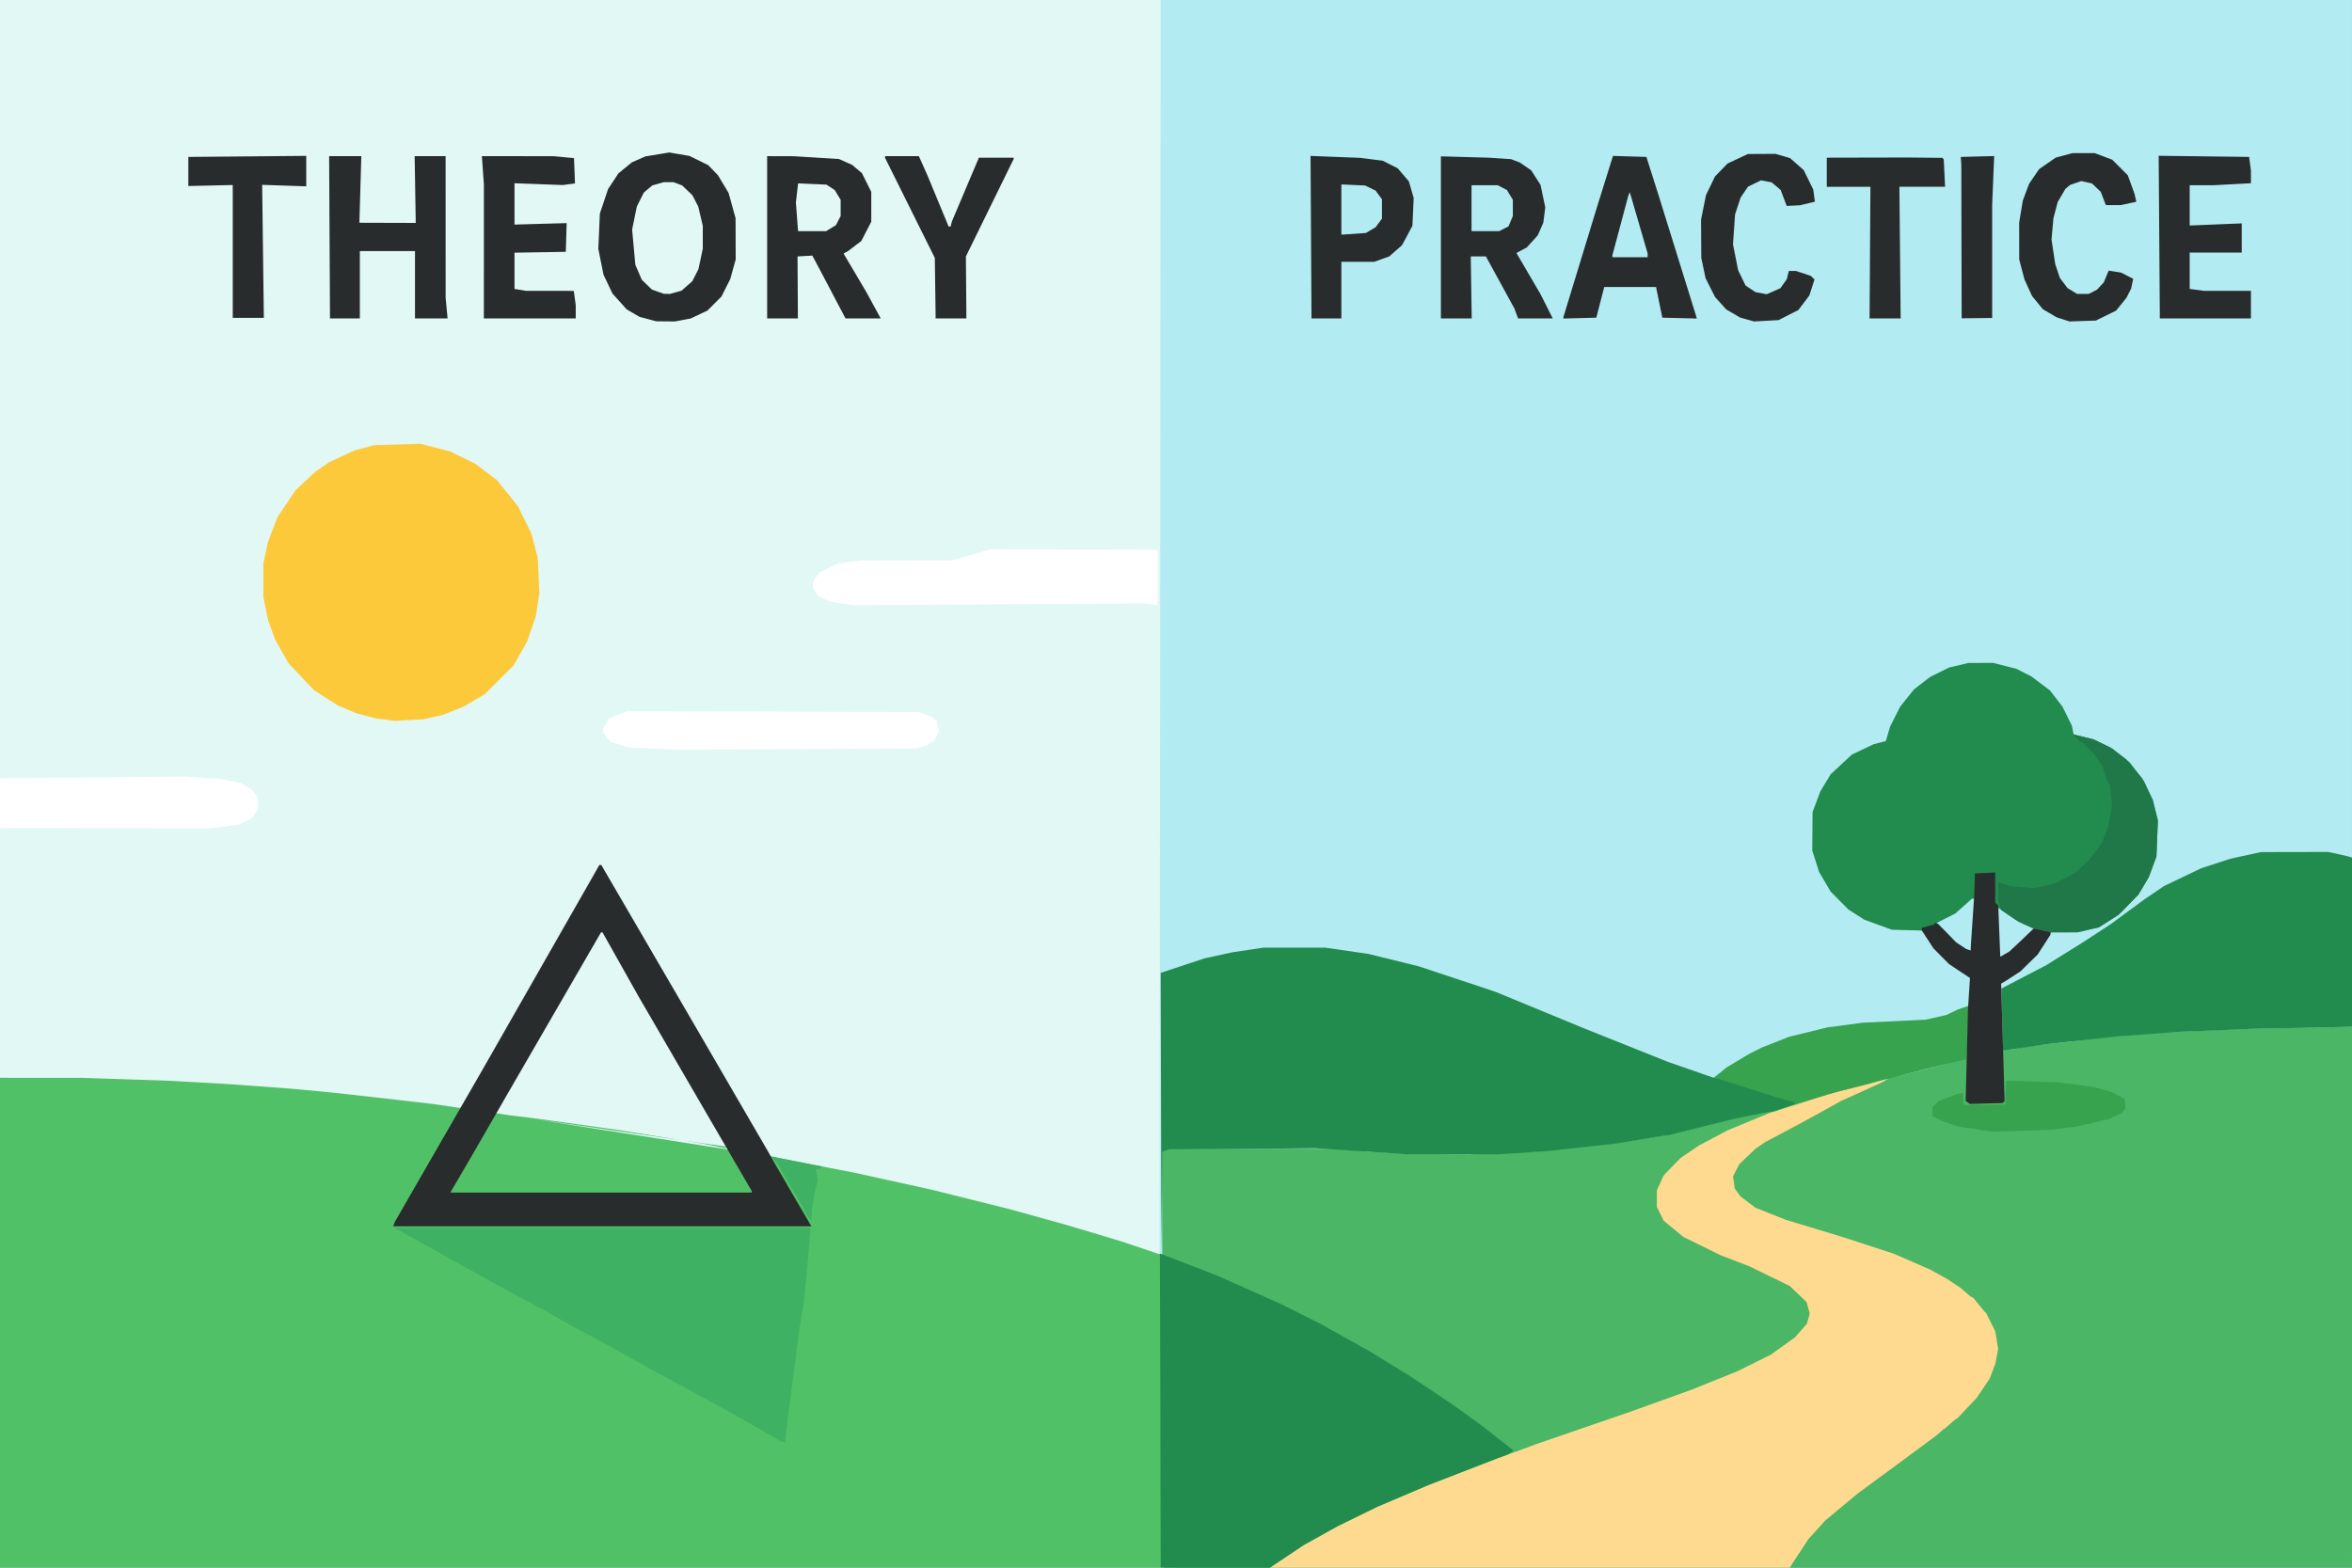 <?xml version="1.0" encoding="UTF-8" standalone="no"?>
<!-- Created with Inkscape (http://www.inkscape.org/) -->

<svg
   width="406.401mm"
   height="270.934mm"
   viewBox="0 0 406.401 270.934"
   version="1.1"
   id="svg1"
   xml:space="preserve"
   inkscape:version="1.3.2 (091e20e, 2023-11-25, custom)"
   sodipodi:docname="drawing.svg"
   xmlns:inkscape="http://www.inkscape.org/namespaces/inkscape"
   xmlns:sodipodi="http://sodipodi.sourceforge.net/DTD/sodipodi-0.dtd"
   xmlns="http://www.w3.org/2000/svg"
   xmlns:svg="http://www.w3.org/2000/svg"><rect x="0" y="0" width="406.401" height="270.934" fill="#333333" stroke="none"/><sodipodi:namedview
     id="namedview1"
     pagecolor="#505050"
     bordercolor="#eeeeee"
     borderopacity="1"
     inkscape:showpageshadow="0"
     inkscape:pageopacity="0"
     inkscape:pagecheckerboard="0"
     inkscape:deskcolor="#505050"
     inkscape:document-units="mm"
     inkscape:zoom="1"
     inkscape:cx="943.5"
     inkscape:cy="336.5"
     inkscape:window-width="3228"
     inkscape:window-height="2007"
     inkscape:window-x="310"
     inkscape:window-y="40"
     inkscape:window-maximized="0"
     inkscape:current-layer="layer1"
     showguides="true" /><defs
     id="defs1" /><g
     inkscape:label="Layer 1"
     inkscape:groupmode="layer"
     id="layer1"
     transform="translate(-123.904,-256.825)"
     style="display:inline"><path
       style="display:inline;fill:#e1f8f5"
       d="m 123.904,256.825 h 203.2 v 270.933 h -203.2 z"
       id="left_sky"
       sodipodi:nodetypes="ccccc" /><path
       style="display:inline;fill:#ffffff;fill-opacity:1"
       d="m 282.257,386.177 -20.505,0.104 -20.505,0.104 -4.233,-0.178 -4.233,-0.178 -1.661,-0.477 -1.661,-0.477 -0.654,-0.777 -0.654,-0.777 9.9e-4,-0.443 9.9e-4,-0.443 0.508,-0.833 0.508,-0.833 1.541,-0.616 1.541,-0.616 25.204,0.073 25.204,0.073 1.109,0.391 1.109,0.391 0.471,0.426 0.471,0.426 0.161,0.858 0.161,0.858 -0.407,0.787 -0.407,0.787 -0.609,0.396 -0.609,0.396 -0.926,0.29 z"
       id="cloud3" /><path
       style="display:inline;fill:#ffffff;fill-opacity:1"
       d="m 323.929,361.405 -1.085,-0.146 -1.085,-0.146 -25.307,0.147 -25.307,0.147 -1.94,-0.306 -1.94,-0.306 -1.019,-0.52 -1.019,-0.52 -0.414,-0.592 -0.414,-0.592 v -0.628 -0.628 l 0.571,-0.802 0.571,-0.802 1.626,-0.761 1.626,-0.761 1.97,-0.256 1.97,-0.256 7.805,-0.011 7.805,-0.011 3.307,-0.943 3.307,-0.943 14.485,0.035 14.485,0.035 z"
       id="cloud2" /><path
       style="display:inline;fill:#ffffff;fill-opacity:1"
       d="m 123.904,391.312 16.073,-0.138 16.073,-0.138 3.043,0.217 3.043,0.217 1.657,0.328 1.657,0.328 0.964,0.546 0.964,0.546 0.524,0.707 0.524,0.707 v 1.1 1.1 l -0.522,0.699 -0.522,0.699 -1.168,0.578 -1.168,0.578 -2.459,0.296 -2.459,0.296 -16.723,-0.014 -16.723,-0.014 -1.389,0.007 -1.389,0.007 z"
       id="cloud1"
       sodipodi:nodetypes="cccccccccccccccccccccccc" /><path
       style="display:inline;fill:#b3ebf3"
       d="m 324.458,256.825 h 205.846 v 270.933 l -206.077,-1.9e-4 z"
       id="right_sky"
       sodipodi:nodetypes="ccccc" /><path
       style="display:inline;fill:#fcc93a"
       d="m 190.447,381.194 -1.587,-0.208 -1.719,-0.457 -1.719,-0.457 -1.58,-0.665 -1.58,-0.665 -2.044,-1.311 -2.044,-1.311 -2.198,-2.317 -2.198,-2.317 -1.163,-2.047 -1.163,-2.047 -0.604,-1.665 -0.604,-1.665 -0.416,-2.014 -0.416,-2.014 v -2.904 -2.904 l 0.393,-1.867 0.393,-1.867 0.827,-2.146 0.827,-2.146 1.549,-2.315 1.549,-2.315 1.714,-1.603 1.714,-1.603 1.226,-0.843 1.226,-0.843 2.163,-1.002 2.163,-1.002 1.72,-0.461 1.72,-0.461 3.969,-0.116 3.969,-0.116 2.569,0.661 2.569,0.661 2.194,1.073 2.194,1.073 1.852,1.407 1.852,1.407 1.804,2.234 1.804,2.234 1.175,2.381 1.175,2.381 0.55,2.117 0.55,2.117 0.141,3.043 0.141,3.043 -0.308,1.984 -0.308,1.984 -0.748,2.175 -0.748,2.175 -1.159,2.058 -1.159,2.058 -2.514,2.514 -2.514,2.514 -1.852,1.081 -1.852,1.081 -1.759,0.702 -1.759,0.702 -1.681,0.384 -1.681,0.384 -2.514,0.127 -2.514,0.127 z"
       id="sun"
       sodipodi:nodetypes="ccccccccccccccccccccccccccccccccccccccccccccccccccccccccccccccccc" /><path
       style="display:inline;fill:#51c168"
       d="m 123.904,485.425 v -42.333 l 6.945,10e-4 6.945,10e-4 7.673,0.257 7.673,0.257 5.027,0.28 5.027,0.28 5.424,0.397 5.424,0.397 2.778,0.26 2.778,0.26 1.323,0.132 1.323,0.132 4.63,0.521 4.63,0.521 3.572,0.413 3.572,0.413 2.381,0.348 2.381,0.348 0.044,-0.03 0.044,-0.03 53.618,8.4 0.267,0.074 0.267,0.074 7.011,1.364 7.011,1.364 6.615,1.456 6.615,1.456 6.752,1.685 6.752,1.685 4.89,1.359 4.89,1.359 4.763,1.427 4.763,1.427 3.163,1.069 3.163,1.069 h 0.422 l 0.064,54.24 -90.816,-0.002 h -109.802 z m 125.412,-30.304 v -0.141 l -39.667,-5.675 2.702,0.32 2.702,0.32 2.117,0.285 2.117,0.285 5.633,0.786 5.633,0.786 7.331,1.184 7.331,1.184 1.852,0.379 1.852,0.379 0.198,0.025 0.198,0.025 z"
       id="left_lawn"
       sodipodi:nodetypes="cccccccccccccccccccccccccccccccccccccccccccccccccccccccccc" /><path
       style="display:inline;fill:#4bb666"
       d="m 325.008,527.759 -0.362,-72.282 2.715,-0.116 9.79,-0.014 9.79,-0.014 5.534,0.024 5.394,0.211 1.064,0.149 1.064,0.149 4.126,0.194 4.126,0.194 4.763,0.038 4.763,0.038 5.821,-0.254 5.821,-0.254 4.498,-0.464 4.498,-0.464 1.984,-0.313 1.984,-0.134 0.926,-0.129 0.926,-0.129 3.307,-0.518 3.307,-0.518 3.969,-0.923 3.969,-0.923 2.249,-0.643 2.249,-0.643 4.722,-1.268 22.274,-5.563 5.557,-1.38 2.721,-0.724 0.907,-0.201 1.455,-0.388 1.455,-0.388 3.756,-0.958 4.712,-0.927 1.323,-0.133 1.373,-0.298 3.88,-0.506 3.864,-0.391 3.876,-0.508 3.793,-0.409 3.175,-0.275 3.175,-0.275 6.879,-0.387 6.978,-0.304 10.516,-0.274 10.648,-0.175 -0.016,93.467"
       id="right_lawn"
       sodipodi:nodetypes="ccccccccccccccccccccccccccccccccccccccccccccccccc" /><path
       id="road2"
       style="display:inline;fill:#fdda8f;fill-opacity:1;stroke-width:0.265;stroke-linejoin:round;stroke-miterlimit:100"
       d="m 450.276,443.192 -5.314,1.368 -5.473,1.469 -4.928,1.604 -4.814,1.503 -1.801,0.755 -2.729,1.122 -2.729,1.122 -2.491,1.319 -2.492,1.32 -1.609,1.089 -1.61,1.089 -1.424,1.471 -1.425,1.471 -0.194,0.339 -0.523,1.153 -0.523,1.153 -0.006,1.426 -0.006,1.426 0.595,1.199 0.595,1.2 1.696,1.401 1.696,1.401 3.199,1.575 3.199,1.575 2.514,0.97 2.514,0.97 3.487,1.701 3.487,1.702 1.45,1.384 1.451,1.384 0.267,0.992 0.267,0.992 -0.246,0.892 -0.246,0.892 -1.021,1.159 -1.021,1.158 -2.085,1.498 -2.085,1.498 -2.91,1.444 -2.91,1.444 -3.969,1.595 -3.969,1.596 -5.292,1.905 -5.292,1.905 -8.07,2.776 -8.07,2.776 -3.412,1.27 -1.549,0.544 -1.654,0.604 -6.034,2.338 -6.034,2.338 -4.417,1.878 -4.417,1.879 -3.44,1.683 -3.44,1.683 -2.91,1.619 -2.91,1.619 -2.937,1.964 -2.937,1.964 h 138.414 v -10e-4 h -48.566 l 0.388,-0.661 1.417,-2.146 1.417,-2.146 1.455,-1.609 1.456,-1.609 2.837,-2.354 2.836,-2.355 2.054,-1.51 2.055,-1.51 0.261,-0.18 4.506,-3.336 4.506,-3.336 0.256,-0.194 0.518,-0.469 0.518,-0.469 0.263,-0.127 0.948,-0.832 0.947,-0.832 0.243,-0.067 1.692,-1.793 1.691,-1.793 1.127,-1.659 1.127,-1.659 0.499,-1.313 0.499,-1.313 0.239,-1.261 0.239,-1.261 -0.249,-1.528 -0.249,-1.528 -0.733,-1.466 -0.733,-1.465 -0.101,-0.239 -0.237,-0.171 -1.022,-1.248 -1.022,-1.249 -0.365,-0.132 -0.875,-0.753 -0.876,-0.754 -1.191,-0.791 -1.191,-0.791 -1.455,-0.807 -1.455,-0.807 -3.141,-1.368 -3.142,-1.367 -4.399,-1.437 -4.399,-1.437 -4.895,-1.482 -4.895,-1.482 -2.664,-1.058 -2.664,-1.058 -1.281,-0.975 -1.281,-0.975 -0.506,-0.684 -0.506,-0.685 -0.142,-1.056 -0.142,-1.056 0.537,-1.038 0.537,-1.038 1.41,-1.349 1.41,-1.348 0.826,-0.564 0.826,-0.563 3.54,-1.884 3.54,-1.884 3.043,-1.685 3.043,-1.684 3.568,-1.619 3.568,-1.619 z"
       transform="translate(3.0833334e-6)" /><path
       style="display:inline;fill:#3eb163"
       d="m 265.681,458.661 -0.39,0.149 -0.39,0.149 0.166,0.887 0.166,0.887 -0.269,1.034 -0.269,1.034 -0.171,1.058 -0.171,1.058 -0.091,0.397 -0.091,0.397 -0.029,1.058 -0.029,1.058 -0.394,-0.522 -0.394,-0.522 -0.159,-0.439 -0.994,-1.698 -0.994,-1.698 -0.181,-0.275 -1.364,-2.384 -1.364,-2.384 -1.125,-1.219 8.851,1.767 z m -10.279,45.292 -3.572,-2.06 -4.233,-2.329 -4.233,-2.329 -3.043,-1.63 -3.043,-1.63 -4.233,-2.372 -4.233,-2.372 -2.91,-1.547 -2.91,-1.547 -2.646,-1.511 -2.646,-1.511 -2.778,-1.461 -2.778,-1.461 -10.05,-5.587 -10.05,-5.587 h 35.913 35.913 l 0.031,0.463 0.031,0.463 -0.047,0.246 -0.047,0.246 -0.126,1.606 -0.126,1.606 -0.379,4.034 -0.379,4.034 -0.392,2.316 -0.392,2.316 -0.138,1.058 -0.138,1.058 -0.264,2.117 -0.264,2.117 -0.538,4.101 -0.538,4.101 -0.312,2.58 -0.312,2.58 -0.282,-0.025 -0.282,-0.025 z"
       id="triangle_shade"
       sodipodi:nodetypes="ccccccccccccccccccccccccccccccccccccccccccccccccccccccccccccccc" /><path
       style="display:inline;fill:#38a34f"
       d="m 463.629,447.747 3.374,-0.012 3.374,-0.012 0.077,-2.066 0.077,-2.066 4.553,0.144 4.553,0.144 2.91,0.383 2.91,0.383 1.587,0.425 1.587,0.425 1.191,0.618 1.191,0.618 0.084,0.844 0.084,0.844 -0.326,0.393 -0.326,0.393 -1.142,0.52 -1.142,0.52 -2.717,0.635 -2.717,0.635 -2.381,0.29 -2.381,0.29 -4.895,0.162 -4.895,0.162 -2.984,-0.446 -2.984,-0.446 -1.405,-0.483 -1.405,-0.483 -0.837,-0.433 -0.837,-0.433 v -0.777 -0.777 l 0.578,-0.539 0.578,-0.539 1.395,-0.522 1.395,-0.522 0.672,-0.169 0.672,-0.169 0.04,0.889 0.056,1.168 m 0.571,-7.856 -5.769,1.344 -5.348,1.39 -1.627,0.464 -1.693,0.365 -3.995,1.087 -4.061,0.988 -3.969,1.184 -3.969,1.184 -1.349,0.493 -1.349,0.493 -1.165,0.169 -1.165,0.169 -2.91,0.627 -2.91,0.627 -5.317,1.32 -5.317,1.32 8.157,-10.008 1.107,-0.891 1.107,-0.891 1.984,-1.191 1.984,-1.191 1.058,-0.532 1.058,-0.532 2.381,-0.934 2.381,-0.934 3.307,-0.814 3.307,-0.814 3.043,-0.399 3.043,-0.399 5.424,-0.265 5.424,-0.265 1.777,-0.394 1.777,-0.394 1.994,-0.959 1.933,-0.661 z"
       id="tree_shade"
       sodipodi:nodetypes="cccccccccccccccccccccccccccccccccccccccccccccccccccccccccccccccccccccccccccccc" /><path
       style="display:inline;fill:#228c4e"
       d="m 324.395,500.639 -0.069,-27.12 0.082,2e-5 0.082,1e-5 4.151,1.599 4.151,1.599 0.926,0.376 0.926,0.376 5.39,2.405 5.39,2.405 3.209,1.607 3.209,1.607 4.366,2.44 4.366,2.44 3.563,2.19 3.563,2.19 3.58,2.395 3.58,2.395 2.381,1.714 2.381,1.714 2.906,2.272 2.906,2.272 -0.983,0.673 -1.654,0.603 -6.034,2.338 -6.034,2.338 -4.417,1.879 -4.417,1.879 -3.44,1.683 -3.44,1.683 -2.91,1.619 -2.91,1.619 -2.937,1.964 -2.937,1.964 h -9.43 -9.43 z m 145.321,-72.966 3.903,-2.036 3.903,-2.036 3.175,-1.982 3.175,-1.982 2.381,-1.555 2.381,-1.555 2.91,-2.144 2.91,-2.144 1.68,-1.139 1.68,-1.139 3.215,-1.539 3.215,-1.539 2.514,-0.823 2.514,-0.823 2.646,-0.577 2.646,-0.577 5.821,-0.011 5.821,-0.011 1.587,0.349 1.587,0.349 0.463,0.132 0.463,0.132 v 14.625 14.625 l -8.797,0.185 -8.797,0.185 -6.085,0.252 -6.085,0.252 -5.424,0.403 -5.424,0.404 -6.085,0.664 -6.085,0.664 -2.778,0.413 -2.778,0.413 -0.984,0.142 -0.984,0.142 m -49.096,4.903 5.027,1.593 5.027,1.593 1.609,0.442 1.609,0.442 -0.307,0.331 -3.704,1.148 -3.043,0.585 -3.043,0.585 -5.755,1.444 -5.755,1.444 -4.696,0.77 -4.696,0.77 -5.953,0.663 -5.953,0.663 -4.229,0.275 -4.229,0.275 -7.942,-0.008 -7.942,-0.008 -7.938,-0.517 -7.938,-0.517 -12.568,0.095 -12.568,0.095 -0.592,0.196 -0.592,0.196 -0.073,8.767 -0.073,8.767 -0.063,-24.215 -0.062,-24.216 3.775,-1.248 3.775,-1.248 2.406,-0.525 2.406,-0.525 2.681,-0.403 2.681,-0.403 5.36,10e-4 5.36,0.001 3.704,0.536 3.704,0.536 4.366,1.076 4.366,1.076 6.615,2.197 6.615,2.197 7.805,3.219 7.805,3.219 7.144,2.853 7.144,2.853 3.897,1.355 3.897,1.355 z m 54.111,-26.109 -1.127,-0.503 -1.127,-0.503 -1.826,-1.256 -1.826,-1.256 -4.285,-1.536 -0.18,2.2e-4 -1.441,1.285 -1.441,1.285 -1.445,0.731 -1.445,0.731 -1.749,1.176 -0.549,0.152 -0.549,0.152 -2.611,-0.069 -2.611,-0.069 -2.37,-0.862 -2.37,-0.862 -1.392,-0.89 -1.392,-0.89 -1.53,-1.543 -1.53,-1.543 -1.001,-1.707 -1.001,-1.707 -0.587,-1.852 -0.587,-1.852 0.026,-3.307 0.026,-3.307 0.668,-1.784 0.668,-1.784 0.894,-1.487 0.894,-1.487 1.831,-1.701 1.831,-1.701 1.874,-0.893 1.874,-0.893 1.065,-0.28 1.065,-0.28 0.37,-1.252 0.37,-1.252 0.874,-1.73 0.874,-1.73 1.186,-1.481 1.186,-1.481 1.4,-1.08 1.4,-1.08 1.637,-0.812 1.637,-0.812 1.67,-0.394 1.67,-0.394 2.14,-0.004 2.14,-0.004 2.001,0.512 2.001,0.512 1.286,0.652 1.286,0.652 1.614,1.214 1.614,1.214 1.075,1.393 1.075,1.393 0.819,1.651 0.819,1.651 0.153,0.765 0.153,0.765 1.759,0.43 1.759,0.43 1.587,0.785 1.587,0.785 1.506,1.206 1.506,1.206 1.246,1.645 1.246,1.645 0.734,1.603 0.734,1.603 0.444,1.704 0.444,1.704 -0.12,3.175 -0.12,3.175 -0.667,1.784 -0.667,1.784 -0.894,1.512 -0.894,1.512 -1.726,1.747 -1.726,1.747 -2.633,1.704 -0.405,0.237 -0.405,0.237 -1.794,0.416 -1.794,0.416 -2.299,6.3e-4 -2.299,6.2e-4 z"
       id="right_hills_and_foliage"
       sodipodi:nodetypes="cccccccccccccccccccccccccccccccccccccccccccccccccccccccccccccccccccccccccccccccccccccccccccccccccccccccccccccccccccccccccccccccccccccccccccccccccccccccccccccccccccccccccccccccccccccccccccccccccccccccccccccccccccccccc" /><path
       style="display:inline;fill:#207849"
       d="m 402.246,454.165 v 0.242 z m 72.775,-36.995 -1.396,-0.672 -1.396,-0.672 -1.254,-0.853 -1.254,-0.853 -0.268,-0.768 c -0.377,-0.775 -0.268,-1.597 -0.268,-2.436 v -1.669 l 1.034,0.365 1.034,0.365 2.075,0.177 2.075,0.177 1.822,-0.426 1.822,-0.426 1.75,-0.929 1.75,-0.929 1.191,-1.12 1.191,-1.12 1.083,-1.452 1.083,-1.452 0.562,-1.455 0.562,-1.455 0.306,-1.82 0.306,-1.82 -0.178,-1.741 -0.178,-1.741 -0.217,-0.276 -0.217,-0.276 -0.447,-1.37 -0.447,-1.37 -0.827,-1.144 -0.827,-1.144 -0.883,-0.86 -0.883,-0.86 h -0.111 -0.111 l -0.768,-0.728 -0.768,-0.728 0.246,0.072 1.675,0.413 1.675,0.413 1.465,0.693 1.465,0.693 1.392,1.034 1.392,1.034 1.379,1.637 1.379,1.637 0.926,1.875 0.926,1.875 0.435,1.852 0.435,1.852 -0.129,3.043 -0.129,3.043 -0.659,1.784 -0.659,1.784 -0.894,1.503 -0.894,1.503 -1.455,1.499 -1.455,1.499 -0.563,0.529 -3.427,2.155 -0.615,0.111 -1.534,0.361 -1.534,0.361 -2.249,0.005 -2.249,0.005"
       id="foliage_shade"
       sodipodi:nodetypes="ccccccccccccccccccccccccccccccccccccccccccccccccccccccccccccccccccccc" /><path
       style="display:inline;fill:#292c2c"
       d="m 192.002,468.348 0.157,-0.408 5.059,-8.786 5.059,-8.786 2.44,-4.233 2.44,-4.233 10.156,-17.793 10.156,-17.793 h 0.167 0.167 l 7.82,13.428 7.82,13.428 6.537,11.245 6.537,11.245 0.592,1.058 0.592,1.058 3.199,5.49 3.199,5.49 h -36.127 -36.127 z m 61.813,-5.534 v -0.121 l -3.741,-6.418 -3.741,-6.418 -6.076,-10.461 -6.076,-10.461 -3.081,-5.48 -3.081,-5.48 -0.132,-0.01 -0.132,-0.01 -8.07,13.945 -8.07,13.945 -3.057,5.303 -3.057,5.303 -1.895,3.241 -1.895,3.241 h 26.052 26.052 z m 210.104,-15.456 -0.372,-0.248 0.199,-7.896 0.199,-7.896 0.175,-2.735 0.174,-2.735 -1.803,-1.199 -1.803,-1.199 -1.348,-1.358 -1.348,-1.358 -1.018,-1.562 -1.018,-1.562 v -0.213 -0.213 l 1.064,-0.287 1.064,-0.287 0.179,-0.31 0.263,0.1 0.263,0.1 1.684,1.711 1.426,1.474 1.729,1.141 0.794,0.277 0.012,-0.449 0.012,-0.449 0.287,-4.233 0.287,-4.233 0.072,-1.984 0.072,-1.984 1.745,-0.078 1.745,-0.078 v 2.605 2.605 l 0.264,0.264 0.264,0.264 0.174,4.41 0.174,4.41 0.789,-0.454 0.789,-0.454 2.073,-1.939 2.143,-2.056 2.925,0.655 -0.07,0.48 -1.091,1.688 -1.091,1.688 -1.497,1.465 -1.497,1.465 -1.219,0.791 -1.219,0.791 -0.444,0.265 -0.444,0.265 0.299,10.148 0.299,10.148 -0.17,0.171 -0.17,0.171 -2.823,0.075 -2.823,0.075 z m -228.089,-135.395 -1.449,-0.389 -1.1,-0.645 -1.1,-0.645 -1.222,-1.359 -1.222,-1.359 -0.774,-1.625 -0.774,-1.625 -0.451,-2.233 -0.451,-2.233 0.132,-3.058 0.132,-3.058 0.711,-2.117 0.711,-2.117 0.892,-1.355 0.892,-1.355 1.165,-0.955 1.165,-0.955 1.17,-0.511 1.17,-0.511 2.057,-0.34 2.057,-0.34 1.753,0.3 1.753,0.3 1.614,0.795 1.614,0.795 0.843,0.875 0.843,0.875 0.915,1.526 0.915,1.526 0.603,2.178 0.603,2.178 0.011,3.572 0.011,3.572 -0.472,1.699 -0.472,1.699 -0.761,1.508 -0.761,1.508 -1.207,1.207 -1.207,1.207 -1.449,0.685 -1.449,0.685 -1.362,0.258 -1.362,0.258 -1.618,-0.017 -1.618,-0.017 z m 4.829,-4.619 0.999,-0.278 0.934,-0.82 0.934,-0.82 0.533,-1.045 0.533,-1.045 0.373,-1.758 0.373,-1.758 6.9e-4,-1.984 6.8e-4,-1.984 -0.392,-1.662 -0.392,-1.662 -0.507,-0.984 -0.507,-0.984 -0.883,-0.844 -0.883,-0.844 -0.745,-0.281 -0.745,-0.281 -0.843,10e-4 -0.843,0.001 -0.984,0.273 -0.984,0.273 -0.741,0.624 -0.741,0.624 -0.606,1.213 -0.606,1.213 -0.405,1.985 -0.405,1.985 0.278,3.04 0.278,3.04 0.557,1.296 0.557,1.296 0.875,0.848 0.875,0.848 1.025,0.365 1.025,0.365 0.529,0.01 0.529,0.01 z m 185.116,4.696 -1.209,-0.341 -1.194,-0.7 -1.194,-0.7 -0.962,-1.065 -0.962,-1.065 -0.822,-1.629 -0.822,-1.629 -0.372,-1.752 -0.372,-1.752 -0.021,-3.307 -0.021,-3.307 0.425,-2.117 0.425,-2.117 0.784,-1.624 0.784,-1.624 1.081,-1.114 1.081,-1.114 1.758,-0.822 1.758,-0.822 2.385,-0.012 2.385,-0.012 1.259,0.366 1.259,0.366 1.178,1.037 1.178,1.037 0.824,1.675 0.824,1.675 0.142,1.056 0.142,1.056 -1.287,0.308 -1.287,0.308 -1.148,0.056 -1.148,0.056 -0.52,-1.377 -0.52,-1.377 -0.787,-0.663 -0.787,-0.663 -0.91,-0.171 -0.91,-0.171 -1.133,0.553 -1.133,0.553 -0.632,0.934 -0.632,0.934 -0.481,1.457 -0.481,1.457 -0.178,2.589 -0.178,2.589 0.443,2.234 0.443,2.234 0.642,1.323 0.642,1.323 0.867,0.576 0.867,0.576 0.965,0.176 0.965,0.176 1.176,-0.52 1.176,-0.52 0.553,-0.777 0.553,-0.777 0.179,-0.711 0.179,-0.711 h 0.624 0.624 l 1.266,0.421 1.266,0.421 0.326,0.311 0.326,0.311 -0.441,1.378 -0.441,1.378 -0.954,1.263 -0.954,1.263 -1.71,0.872 -1.71,0.872 -2.117,0.117 -2.117,0.117 z m 54.599,-0.021 -1.115,-0.364 -1.184,-0.694 -1.184,-0.694 -0.935,-1.141 -0.935,-1.141 -0.657,-1.437 -0.657,-1.437 -0.452,-1.72 -0.452,-1.72 -0.005,-3.175 -0.005,-3.175 0.315,-1.912 0.315,-1.912 0.546,-1.458 0.546,-1.458 0.862,-1.26 0.862,-1.26 1.442,-1 1.442,-1 1.448,-0.385 1.448,-0.385 1.908,-0.003 1.908,-0.003 1.523,0.57 1.523,0.57 1.343,1.348 1.343,1.348 0.576,1.587 0.576,1.587 0.162,0.701 0.162,0.701 -1.358,0.291 -1.358,0.291 h -1.274 -1.274 l -0.438,-1.146 -0.438,-1.146 -0.76,-0.728 -0.76,-0.728 -0.921,-0.208 -0.921,-0.208 -0.963,0.331 -0.963,0.331 -0.41,0.34 -0.41,0.34 -0.669,1.142 -0.669,1.142 -0.368,1.393 -0.368,1.393 -0.167,1.852 -0.167,1.852 0.321,2.117 0.321,2.117 0.397,1.191 0.397,1.191 0.665,0.882 0.665,0.882 0.829,0.506 0.829,0.506 1.005,9.9e-4 1.005,9.9e-4 0.714,-0.372 0.714,-0.372 0.583,-0.624 0.583,-0.624 0.426,-1.02 0.426,-1.02 1.066,0.17 1.066,0.17 1.052,0.537 1.052,0.537 -0.182,0.845 -0.182,0.845 -0.398,0.794 -0.398,0.794 -0.9,1.111 -0.9,1.111 -1.745,0.859 -1.745,0.859 -2.283,0.077 -2.283,0.077 z M 164.121,300.278 v -11.477 l -3.837,0.086 -3.837,0.086 4.7e-4,-2.514 4.7e-4,-2.514 10.186,-0.091 10.186,-0.091 v 2.632 2.632 l -3.809,-0.129 -3.809,-0.129 0.145,11.493 0.145,11.493 h -2.685 -2.685 z m 16.728,-2.442 -0.073,-14.023 h 2.78 2.78 l -0.167,5.755 -0.167,5.755 4.869,0.014 4.869,0.014 -0.094,-5.769 -0.094,-5.769 h 2.674 2.674 l 0.002,12.237 0.002,12.237 0.169,1.786 0.169,1.786 h -2.816 -2.816 v -5.821 -5.821 h -4.762 -4.763 v 5.821 5.821 l -2.58,-1e-5 h -2.58 z m 26.663,2.422 v -11.601 l -0.172,-2.422 -0.172,-2.422 6.191,0.002 6.191,0.002 1.768,0.167 1.768,0.167 0.085,2.187 0.085,2.187 -1.048,0.14 -1.048,0.14 -4.178,-0.155 -4.178,-0.155 v 3.572 3.572 l 4.508,-0.127 4.508,-0.127 -0.076,2.483 -0.076,2.483 -4.432,0.072 -4.432,0.072 v 3.134 3.134 l 0.992,0.164 0.992,0.164 4.131,0.003 4.131,0.003 0.168,1.228 0.168,1.228 v 1.154 1.154 h -7.938 -7.938 z m 48.948,-2.422 v -14.023 l 2.315,0.007 2.315,0.007 3.887,0.238 3.887,0.238 1.14,0.507 1.14,0.507 0.845,0.714 0.845,0.714 0.809,1.619 0.809,1.619 v 2.58 2.58 l -0.862,1.665 -0.862,1.665 -1.135,0.866 -1.135,0.866 -0.397,0.222 -0.397,0.222 1.947,3.29 1.947,3.29 1.262,2.315 1.262,2.315 h -3.041 -3.041 l -2.122,-4.035 -2.122,-4.035 -0.745,-1.396 -0.745,-1.396 -1.279,0.073 -1.279,0.073 0.032,5.358 0.032,5.358 h -2.656 -2.656 z m 11.034,-1.577 0.847,-0.516 0.41,-0.792 0.41,-0.792 -9.9e-4,-1.402 -9.9e-4,-1.402 -0.516,-0.846 -0.516,-0.846 -0.713,-0.467 -0.713,-0.467 -2.446,-0.107 -2.446,-0.107 -0.191,1.646 -0.191,1.646 0.186,2.485 0.186,2.485 2.423,-9.9e-4 2.423,-9.9e-4 z m 18.073,15.401 0.002,-0.198 -0.069,-5.032 -0.069,-5.032 -4.299,-8.647 -4.299,-8.647 v -0.146 -0.146 h 2.921 2.921 l 0.739,1.654 0.739,1.654 1.83,4.425 1.83,4.425 0.168,0.007 0.168,0.007 0.124,-0.463 0.124,-0.463 2.325,-5.49 2.325,-5.49 h 3.006 3.006 v 0.108 0.108 l -4.128,8.424 -4.128,8.424 0.042,5.358 0.042,5.358 h -2.661 -2.661 z m 64.87,-13.846 -0.083,-14.044 4.317,0.171 4.317,0.171 1.923,0.245 1.923,0.245 1.288,0.653 1.288,0.653 0.965,1.128 0.965,1.128 0.417,1.434 0.417,1.434 -0.108,2.409 -0.108,2.409 -0.895,1.672 -0.895,1.672 -1.106,0.974 -1.106,0.974 -1.294,0.464 -1.294,0.464 -2.844,-10e-4 -2.844,-10e-4 v 4.895 4.895 l -2.58,-4.4e-4 -2.58,-4.3e-4 z m 10.307,-1.21 0.834,-0.488 0.557,-0.747 0.557,-0.747 v -1.681 -1.681 l -0.546,-0.747 -0.546,-0.747 -0.909,-0.441 -0.909,-0.441 -2.051,-0.093 -2.051,-0.093 v 4.342 4.342 l 2.115,-0.145 2.115,-0.145 z m 12.134,1.248 v -14.006 l 4.167,0.118 4.167,0.118 1.885,0.124 1.885,0.124 0.761,0.286 0.761,0.286 0.984,0.677 0.984,0.677 0.81,1.262 0.81,1.262 0.41,1.949 0.41,1.949 -0.171,1.323 -0.171,1.323 -0.482,1.091 -0.482,1.091 -0.943,1.043 -0.943,1.043 -0.895,0.482 -0.895,0.482 2.074,3.544 2.074,3.544 1.06,2.108 1.06,2.108 h -2.993 -2.993 l -0.318,-0.86 -0.318,-0.86 -2.461,-4.498 -2.461,-4.498 h -1.308 -1.308 l 0.082,5.358 0.082,5.358 h -2.662 -2.662 z m 10.882,-1.489 0.801,-0.414 0.376,-0.9 0.376,-0.9 -9.9e-4,-1.398 -9.9e-4,-1.398 -0.516,-0.847 -0.516,-0.847 -0.792,-0.41 -0.792,-0.41 h -2.262 -2.262 v 3.969 3.969 h 2.394 2.394 z m 10.285,15.386 v -0.128 l 2.892,-9.472 2.892,-9.472 1.39,-4.453 1.39,-4.453 2.888,0.087 2.888,0.087 1.05,3.307 1.05,3.307 3.167,10.186 3.167,10.186 0.143,0.472 0.143,0.472 -2.983,-0.075 -2.983,-0.075 -0.543,-2.646 -0.543,-2.646 h -4.477 -4.477 l -0.682,2.646 -0.682,2.646 -2.844,0.075 -2.844,0.075 z m 14.552,-10.809 v -0.335 l -1.465,-5.022 -1.465,-5.022 -0.092,-0.265 -0.092,-0.265 -0.136,0.397 -0.136,0.397 -1.35,5.055 -1.35,5.055 v 0.171 0.171 h 3.043 3.043 z m 38.423,-0.458 0.074,-11.377 -3.77,1.1e-4 -3.77,1.1e-4 v -2.514 -2.514 l 6.945,-0.015 6.945,-0.015 3.036,0.03 3.036,0.03 0.124,0.124 0.124,0.124 0.114,2.374 0.114,2.374 h -3.946 -3.946 l 0.109,11.377 0.109,11.377 h -2.687 -2.687 z m 15.807,-1.931 -0.03,-13.282 -0.046,-0.661 -0.046,-0.661 2.886,-0.075 2.886,-0.075 -0.173,4.177 -0.173,4.177 -8.8e-4,9.812 -8.9e-4,9.812 -2.636,0.031 -2.636,0.031 z m 34.174,-0.747 -0.1,-14.055 7.812,0.098 7.812,0.098 0.159,1.161 0.159,1.161 v 1.113 1.113 l -3.217,0.173 -3.217,0.173 h -2.075 -2.075 v 3.48 3.48 l 4.498,-0.183 4.498,-0.183 v 2.523 2.523 h -4.498 -4.498 v 3.139 3.139 l 1.228,0.168 1.228,0.168 h 4.064 4.064 v 2.381 2.381 l -7.871,-1.7e-4 -7.871,-1.6e-4 z"
       id="black_elements"
       sodipodi:nodetypes="ccccccccccccccccccccccccccccccccccccccccccccccccccccccccccccccccccccccccccccccccccccccccccccccccccccccccccccccccccccccccccccccccccccccccccccccccccccccccccccccccccccccccccccccccccccccccccccccccccccccccccccccccccccccccccccccccccccccccccccccccccccccccccccccccccccccccccccccccccccccccccccccccccccccccccccccccccccccccccccccccccccccccccccccccccccccccccccccccccccccccccccccccccccccccccccccccccccccccccccccccccccccccccccccccccccccccccccccccccccccccccccccccccccccccccccccccccccccccccccccccccccccccccccccccccccccccccccccccccccccccccccccccccccccccccccccccccccccccccccccccccccccccccccccccccccccccccccccccccccccccccccccccccccccccccccccccccccccccccccccccccccccccccccccccccccccccccccccccccccccccccccccccccccccccccccccccccccccccccc" /></g></svg>
